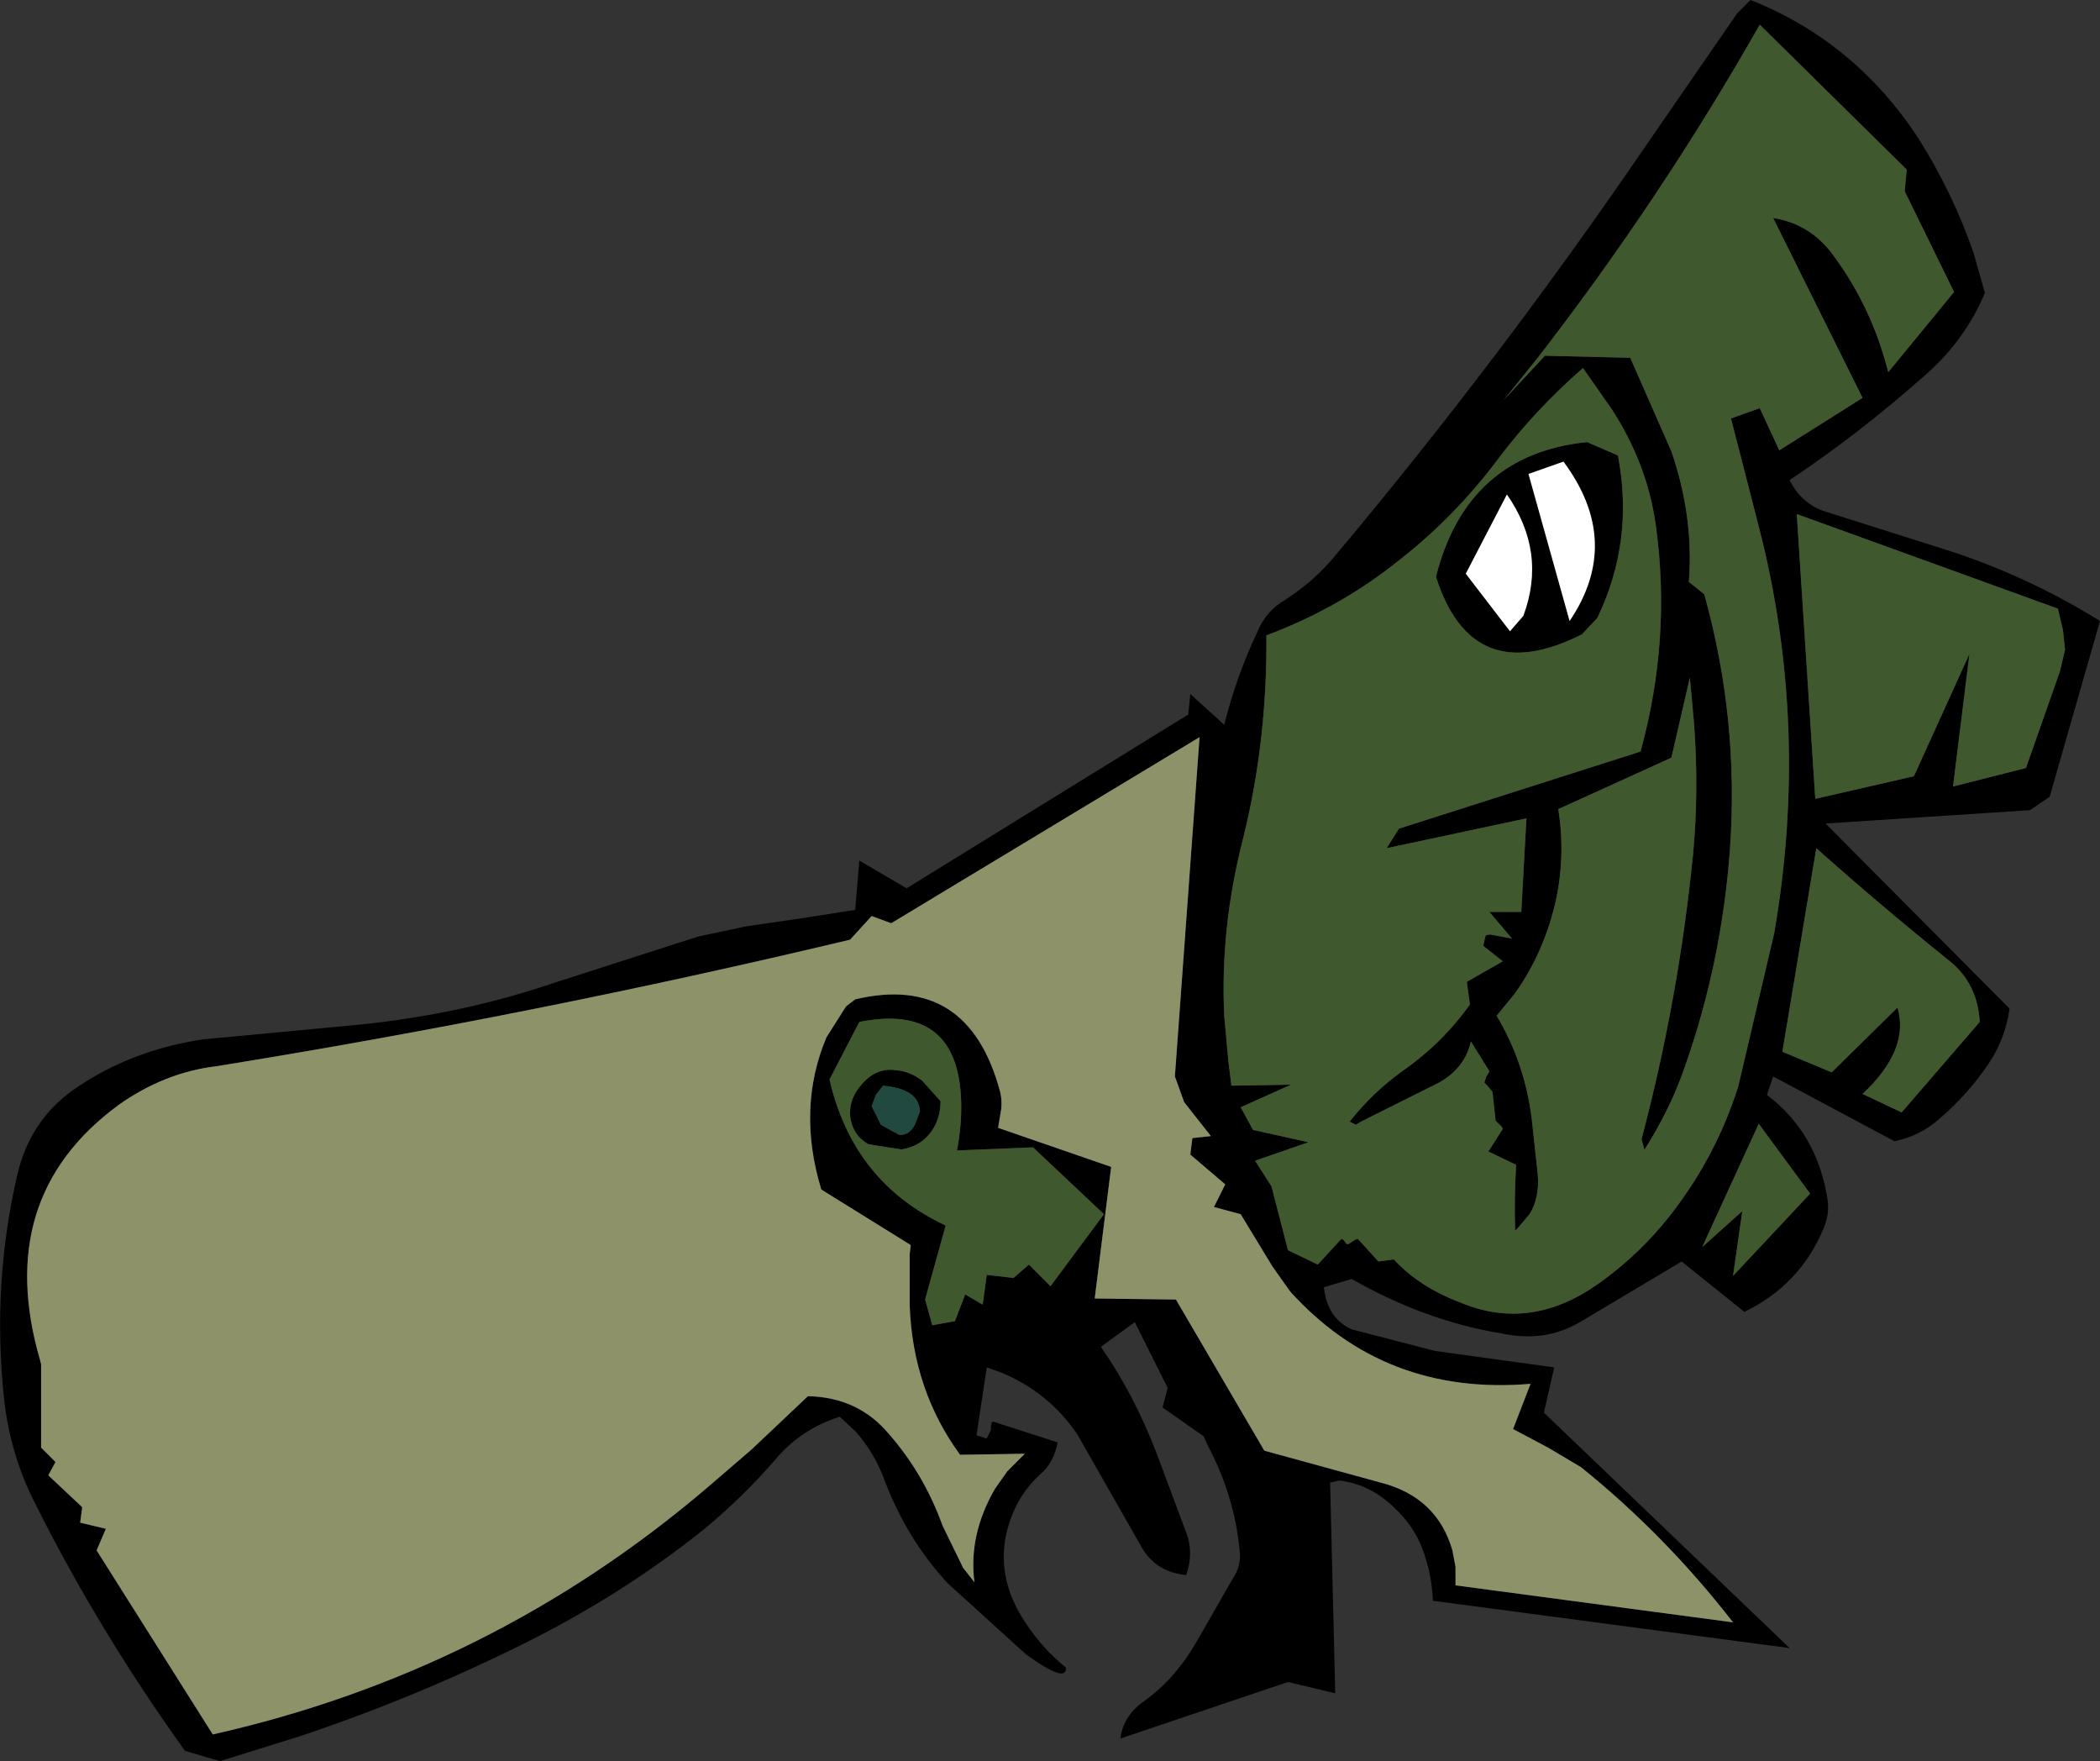 <?xml version="1.0" encoding="UTF-8" standalone="no"?>
<svg xmlns:xlink="http://www.w3.org/1999/xlink" height="85.65px" width="102.15px" xmlns="http://www.w3.org/2000/svg">
  <rect width="100%" height="100%" fill="#333333" stroke="none"/>
  <g transform="matrix(1.0, 0.0, 0.0, 1.0, 51.0, 42.8)">
    <path d="M24.15 -25.5 L28.3 -25.4 30.3 -20.85 Q31.4 -17.65 31.15 -14.5 L31.9 -13.9 Q33.6 -7.8 33.15 -1.5 32.75 3.95 31.0 8.95 30.3 11.05 29.0 13.1 L29.0 13.15 28.85 12.6 Q30.65 5.8 31.35 -1.2 31.65 -4.35 31.4 -7.65 L31.2 -9.85 30.3 -5.95 24.8 -3.45 Q25.15 -1.25 24.7 0.9 24.15 3.45 22.7 5.5 L21.8 6.6 Q23.15 8.85 23.5 11.55 L23.8 14.3 Q23.9 15.45 23.4 16.25 L22.85 16.9 22.7 17.05 Q22.65 15.45 22.75 13.85 L21.4 13.2 22.1 12.1 22.05 12.0 21.75 11.7 21.6 10.3 21.35 10.0 21.2 9.85 21.25 9.7 21.3 9.55 21.45 9.3 20.55 7.85 Q20.25 9.15 19.0 9.85 L15.2 11.75 14.95 11.9 14.65 11.75 Q15.75 10.35 17.2 9.3 19.15 7.95 20.5 6.05 L20.35 4.95 22.1 3.95 21.15 3.2 21.25 2.75 Q21.25 2.65 21.5 2.65 L22.3 2.8 22.55 2.85 21.45 1.55 23.0 1.55 23.25 -3.0 16.45 -1.55 17.05 -2.5 28.8 -6.25 Q30.3 -11.7 29.55 -17.2 29.15 -20.2 27.4 -22.9 L26.0 -24.9 Q23.65 -22.85 21.85 -20.45 19.75 -17.65 17.05 -15.55 14.2 -13.25 10.6 -11.9 10.65 -6.75 9.45 -1.95 8.35 2.35 8.55 6.6 L8.75 8.8 8.9 10.0 11.8 9.95 9.35 11.05 9.95 12.15 12.65 12.75 10.05 13.65 10.85 14.9 11.65 18.0 13.1 18.7 14.25 17.45 14.35 17.5 14.5 17.7 14.6 17.7 14.75 17.6 14.9 17.5 15.05 17.45 16.05 18.55 16.8 18.45 Q18.05 19.8 20.05 20.55 23.4 21.95 26.65 19.7 28.8 18.2 30.4 16.1 32.5 13.35 33.55 10.05 L35.3 2.6 Q37.05 -7.5 34.55 -17.2 L33.2 -22.45 34.6 -22.95 35.55 -20.9 39.6 -23.45 35.25 -32.2 Q37.1 -31.9 38.2 -30.35 40.05 -27.85 40.85 -24.7 L44.05 -28.6 41.65 -33.5 41.75 -34.55 34.6 -41.6 Q29.8 -33.15 23.8 -25.4 L22.15 -23.35 24.15 -25.5 M33.5 -42.15 L34.15 -42.8 Q39.2 -40.8 42.3 -36.1 44.0 -33.4 45.0 -30.5 L45.55 -28.55 Q44.6 -26.3 42.75 -24.65 39.5 -21.75 36.05 -19.45 36.6 -18.35 37.7 -17.95 L43.7 -16.05 Q47.6 -14.8 51.15 -12.6 L48.7 -4.05 47.75 -3.4 37.8 -2.75 46.75 6.25 Q46.55 7.7 45.75 8.9 44.75 10.4 43.35 11.6 42.4 12.45 41.15 12.7 L35.25 9.55 34.95 10.45 Q37.4 12.3 37.9 15.55 38.0 16.25 37.7 16.95 36.55 19.7 33.85 21.0 L30.8 18.55 25.85 21.5 Q24.15 22.5 22.05 22.05 18.35 21.45 14.75 19.4 L13.4 19.8 Q13.55 21.3 14.75 21.85 L18.8 22.9 24.6 23.7 24.1 25.9 36.05 37.35 18.7 35.05 Q18.65 33.75 18.2 32.55 17.8 31.45 16.85 30.55 15.7 29.4 14.15 29.2 L13.7 29.3 13.95 39.55 11.65 39.0 3.5 41.75 Q3.65 40.6 4.7 39.9 6.2 38.8 7.2 37.05 L8.95 34.0 Q9.4 33.35 9.3 32.6 9.05 29.95 7.75 27.5 L7.55 27.05 5.55 25.65 5.8 24.7 4.2 21.5 2.55 22.7 Q4.15 25.0 5.25 27.85 L6.65 31.6 Q7.1 32.65 6.7 33.8 5.15 33.65 4.45 32.3 L1.4 26.95 Q0.0 24.9 -2.3 23.95 L-3.0 23.7 -3.5 27.0 -3.05 27.15 -3.0 27.15 -2.9 26.95 -2.8 26.75 -2.8 26.55 -2.75 26.35 -2.65 26.35 0.45 27.35 Q0.25 28.35 -0.4 28.9 -1.45 29.85 -1.9 31.25 -2.65 33.55 -1.35 35.75 -0.45 37.25 0.85 38.3 0.9 39.1 -1.1 37.65 L-4.9 34.2 Q-6.85 32.1 -7.95 29.25 -8.45 27.85 -9.4 26.8 L-10.15 26.1 Q-12.05 26.7 -13.3 28.2 -14.9 30.05 -16.85 31.65 -20.75 34.75 -25.35 37.05 -30.75 39.75 -36.45 41.65 L-40.3 42.85 -42.0 42.35 Q-46.2 36.5 -49.3 30.3 -50.5 27.95 -50.8 25.25 -51.4 19.65 -50.15 14.3 -49.55 11.75 -47.5 10.25 -44.75 8.3 -41.15 7.75 L-33.7 7.05 Q-28.6 6.55 -24.05 5.0 L-17.05 2.75 -14.7 2.25 -11.95 1.85 -9.4 1.45 -9.2 -0.95 -6.9 0.4 6.8 -8.05 6.9 -9.05 8.55 -7.55 Q9.15 -9.95 10.2 -12.15 10.6 -13.1 11.55 -13.65 12.85 -14.5 13.8 -15.6 21.95 -25.3 29.05 -35.7 L33.5 -42.15 M23.1 -12.85 Q24.25 -15.95 22.3 -18.75 L20.3 -14.9 22.45 -12.1 23.1 -12.85 M27.7 -20.65 Q28.5 -16.5 26.7 -12.75 L25.95 -11.95 Q20.6 -9.25 18.85 -14.75 20.35 -20.7 26.2 -21.3 L27.7 -20.65 M25.05 -20.35 L23.35 -19.75 25.35 -12.6 Q27.95 -16.45 25.05 -20.35 M31.8 17.85 L33.75 16.1 33.3 19.25 37.05 15.25 34.55 11.85 31.8 17.85 M41.5 11.3 L45.3 6.9 Q45.2 5.05 43.85 3.95 40.55 1.3 37.35 -1.55 L35.7 8.35 38.1 9.35 41.3 6.2 Q41.9 8.25 39.6 10.4 L41.5 11.3 M36.4 -17.8 L37.3 -3.95 42.1 -5.05 44.8 -11.0 44.0 -4.55 47.55 -5.45 49.2 -10.15 49.45 -11.2 49.35 -12.15 49.1 -13.2 36.4 -17.8 M6.6 10.8 L6.15 9.55 7.35 -6.95 -7.65 2.1 -8.6 1.75 -9.65 2.9 Q-24.95 6.55 -40.45 9.05 -43.0 9.35 -45.25 10.95 -51.35 15.45 -49.05 23.35 L-49.0 23.55 -49.0 27.6 -48.3 28.3 -48.65 28.95 -47.0 30.5 -47.1 31.25 -45.85 31.55 -46.3 32.6 -40.65 41.55 Q-27.1 38.5 -16.6 29.55 L-14.45 27.7 -11.7 25.1 Q-9.25 25.15 -7.75 26.95 -6.05 28.9 -5.15 31.4 L-4.15 33.45 -3.6 34.15 Q-3.9 31.85 -2.6 29.6 L-2.0 28.75 -1.15 27.9 -4.3 27.95 Q-6.6 24.8 -6.75 20.7 L-6.75 18.2 -6.7 17.75 -11.05 15.05 Q-12.25 11.1 -10.8 7.65 L-9.85 6.15 -9.4 5.8 Q-3.9 4.5 -2.35 10.3 -2.25 10.7 -2.3 11.15 L-2.45 12.05 3.05 13.95 2.25 20.35 6.2 20.4 10.5 27.75 16.15 29.3 Q18.9 30.0 19.65 32.6 L19.8 33.4 19.8 34.3 33.3 36.1 Q30.0 31.85 25.9 28.55 L24.3 27.6 22.6 26.7 23.45 24.5 Q16.35 25.1 11.75 20.0 L10.9 18.8 9.35 16.25 8.05 15.9 8.6 14.8 6.9 13.35 7.0 12.55 7.9 12.45 6.6 10.8 M0.1 19.75 L2.7 16.25 -0.75 13.0 -4.45 13.15 Q-4.2 11.85 -4.25 10.65 -4.45 5.95 -9.2 6.9 L-10.65 9.7 Q-9.5 14.7 -5.0 16.8 L-6.0 20.4 -5.65 21.65 -4.55 21.45 -4.05 20.15 -3.2 20.65 -3.0 19.2 -1.7 19.35 -0.95 18.7 0.1 19.75 M-9.05 9.9 Q-8.35 9.1 -7.4 9.25 -6.75 9.3 -6.15 9.75 L-5.25 10.75 Q-5.25 11.65 -5.75 12.3 -6.25 12.95 -7.15 13.1 L-8.75 12.85 Q-9.55 12.4 -9.65 11.45 -9.7 10.6 -9.05 9.9 M-8.05 10.0 L-8.4 10.45 -8.6 11.0 -8.15 11.9 -7.25 12.4 Q-6.75 12.4 -6.5 11.9 L-6.25 11.25 Q-6.3 10.15 -8.05 10.0" fill="#000000" fill-rule="evenodd" stroke="none"/>
    <path d="M24.15 -25.5 L22.15 -23.35 23.8 -25.4 Q29.8 -33.15 34.6 -41.6 L41.75 -34.55 41.65 -33.5 44.05 -28.6 40.85 -24.7 Q40.05 -27.85 38.2 -30.35 37.1 -31.9 35.25 -32.2 L39.6 -23.45 35.55 -20.9 34.6 -22.95 33.2 -22.45 34.55 -17.2 Q37.05 -7.5 35.3 2.6 L33.55 10.05 Q32.5 13.35 30.4 16.1 28.8 18.2 26.65 19.7 23.4 21.95 20.05 20.55 18.05 19.8 16.8 18.45 L16.05 18.55 15.05 17.45 14.9 17.5 14.75 17.6 14.6 17.7 14.5 17.7 14.35 17.5 14.25 17.45 13.1 18.7 11.65 18.0 10.85 14.9 10.05 13.65 12.65 12.75 9.95 12.15 9.35 11.05 11.8 9.95 8.9 10.0 8.75 8.8 8.55 6.6 Q8.35 2.35 9.45 -1.95 10.65 -6.75 10.6 -11.9 14.2 -13.25 17.05 -15.55 19.75 -17.65 21.85 -20.45 23.65 -22.85 26.0 -24.9 L27.4 -22.9 Q29.15 -20.2 29.55 -17.2 30.3 -11.7 28.8 -6.25 L17.05 -2.5 16.45 -1.55 23.25 -3.0 23.0 1.55 21.45 1.55 22.55 2.85 22.3 2.8 21.5 2.65 Q21.25 2.65 21.25 2.75 L21.15 3.2 22.1 3.95 20.35 4.95 20.5 6.05 Q19.15 7.95 17.2 9.3 15.75 10.35 14.65 11.75 L14.95 11.9 15.2 11.75 19.0 9.85 Q20.25 9.15 20.55 7.85 L21.45 9.3 21.3 9.55 21.25 9.7 21.2 9.85 21.35 10.0 21.6 10.3 21.75 11.7 22.05 12.0 22.1 12.1 21.4 13.2 22.75 13.85 Q22.65 15.45 22.7 17.05 L22.85 16.9 23.4 16.25 Q23.9 15.45 23.8 14.3 L23.5 11.55 Q23.15 8.85 21.8 6.6 L22.7 5.5 Q24.15 3.45 24.7 0.9 25.15 -1.25 24.8 -3.45 L30.3 -5.95 31.2 -9.85 31.4 -7.65 Q31.65 -4.35 31.35 -1.2 30.65 5.8 28.85 12.6 L29.0 13.15 29.0 13.1 Q30.3 11.05 31.0 8.95 32.75 3.95 33.15 -1.5 33.6 -7.8 31.9 -13.9 L31.15 -14.5 Q31.4 -17.65 30.3 -20.85 L28.3 -25.4 24.15 -25.5 M27.7 -20.65 L26.2 -21.3 Q20.35 -20.7 18.85 -14.75 20.6 -9.25 25.95 -11.95 L26.7 -12.75 Q28.5 -16.5 27.7 -20.65 M36.4 -17.8 L49.1 -13.2 49.35 -12.15 49.45 -11.2 49.2 -10.15 47.55 -5.45 44.0 -4.55 44.8 -11.0 42.1 -5.05 37.3 -3.95 36.4 -17.8 M41.5 11.3 L39.6 10.4 Q41.9 8.25 41.3 6.2 L38.1 9.35 35.7 8.35 37.35 -1.55 Q40.55 1.3 43.85 3.95 45.2 5.05 45.3 6.9 L41.5 11.3 M31.8 17.85 L34.55 11.85 37.05 15.25 33.3 19.25 33.75 16.1 31.8 17.85 M0.1 19.75 L-0.95 18.7 -1.7 19.35 -3.0 19.2 -3.2 20.65 -4.05 20.15 -4.55 21.45 -5.65 21.65 -6.0 20.4 -5.0 16.8 Q-9.5 14.7 -10.65 9.7 L-9.2 6.9 Q-4.45 5.95 -4.25 10.65 -4.2 11.85 -4.45 13.15 L-0.75 13.0 2.7 16.25 0.1 19.75 M-9.05 9.9 Q-9.7 10.6 -9.65 11.45 -9.55 12.4 -8.75 12.85 L-7.15 13.1 Q-6.25 12.95 -5.75 12.3 -5.25 11.65 -5.25 10.75 L-6.15 9.75 Q-6.75 9.3 -7.4 9.25 -8.35 9.1 -9.05 9.9" fill="#40582d" fill-rule="evenodd" stroke="none"/>
    <path d="M23.1 -12.85 L22.45 -12.1 20.3 -14.9 22.3 -18.75 Q24.25 -15.95 23.1 -12.85 M25.05 -20.35 Q27.95 -16.45 25.35 -12.6 L23.35 -19.75 25.05 -20.35" fill="#ffffff" fill-rule="evenodd" stroke="none"/>
    <path d="M6.6 10.8 L7.9 12.45 7.0 12.55 6.9 13.35 8.6 14.8 8.05 15.9 9.35 16.25 10.9 18.8 11.75 20.0 Q16.35 25.1 23.45 24.5 L22.6 26.7 24.3 27.6 25.9 28.55 Q30.0 31.85 33.3 36.1 L19.8 34.3 19.8 33.4 19.65 32.6 Q18.9 30.0 16.15 29.3 L10.5 27.75 6.2 20.4 2.25 20.35 3.05 13.95 -2.45 12.05 -2.3 11.15 Q-2.25 10.7 -2.35 10.3 -3.9 4.5 -9.4 5.8 L-9.85 6.15 -10.8 7.65 Q-12.25 11.1 -11.05 15.05 L-6.7 17.75 -6.75 18.2 -6.75 20.7 Q-6.6 24.8 -4.3 27.95 L-1.15 27.9 -2.0 28.75 -2.6 29.6 Q-3.9 31.85 -3.6 34.15 L-4.15 33.45 -5.15 31.4 Q-6.05 28.9 -7.75 26.95 -9.25 25.15 -11.7 25.1 L-14.45 27.7 -16.6 29.55 Q-27.1 38.5 -40.65 41.55 L-46.3 32.6 -45.85 31.55 -47.1 31.25 -47.0 30.5 -48.65 28.95 -48.3 28.3 -49.0 27.6 -49.0 23.55 -49.05 23.35 Q-51.35 15.45 -45.25 10.95 -43.0 9.35 -40.45 9.05 -24.95 6.55 -9.65 2.9 L-8.6 1.75 -7.65 2.1 7.35 -6.95 6.15 9.55 6.6 10.8" fill="#8d9268" fill-rule="evenodd" stroke="none"/>
    <path d="M-8.05 10.0 Q-6.3 10.15 -6.25 11.25 L-6.5 11.9 Q-6.75 12.4 -7.25 12.4 L-8.15 11.9 -8.6 11.0 -8.4 10.45 -8.05 10.0" fill="#21493f" fill-rule="evenodd" stroke="none"/>
  </g>
</svg>
